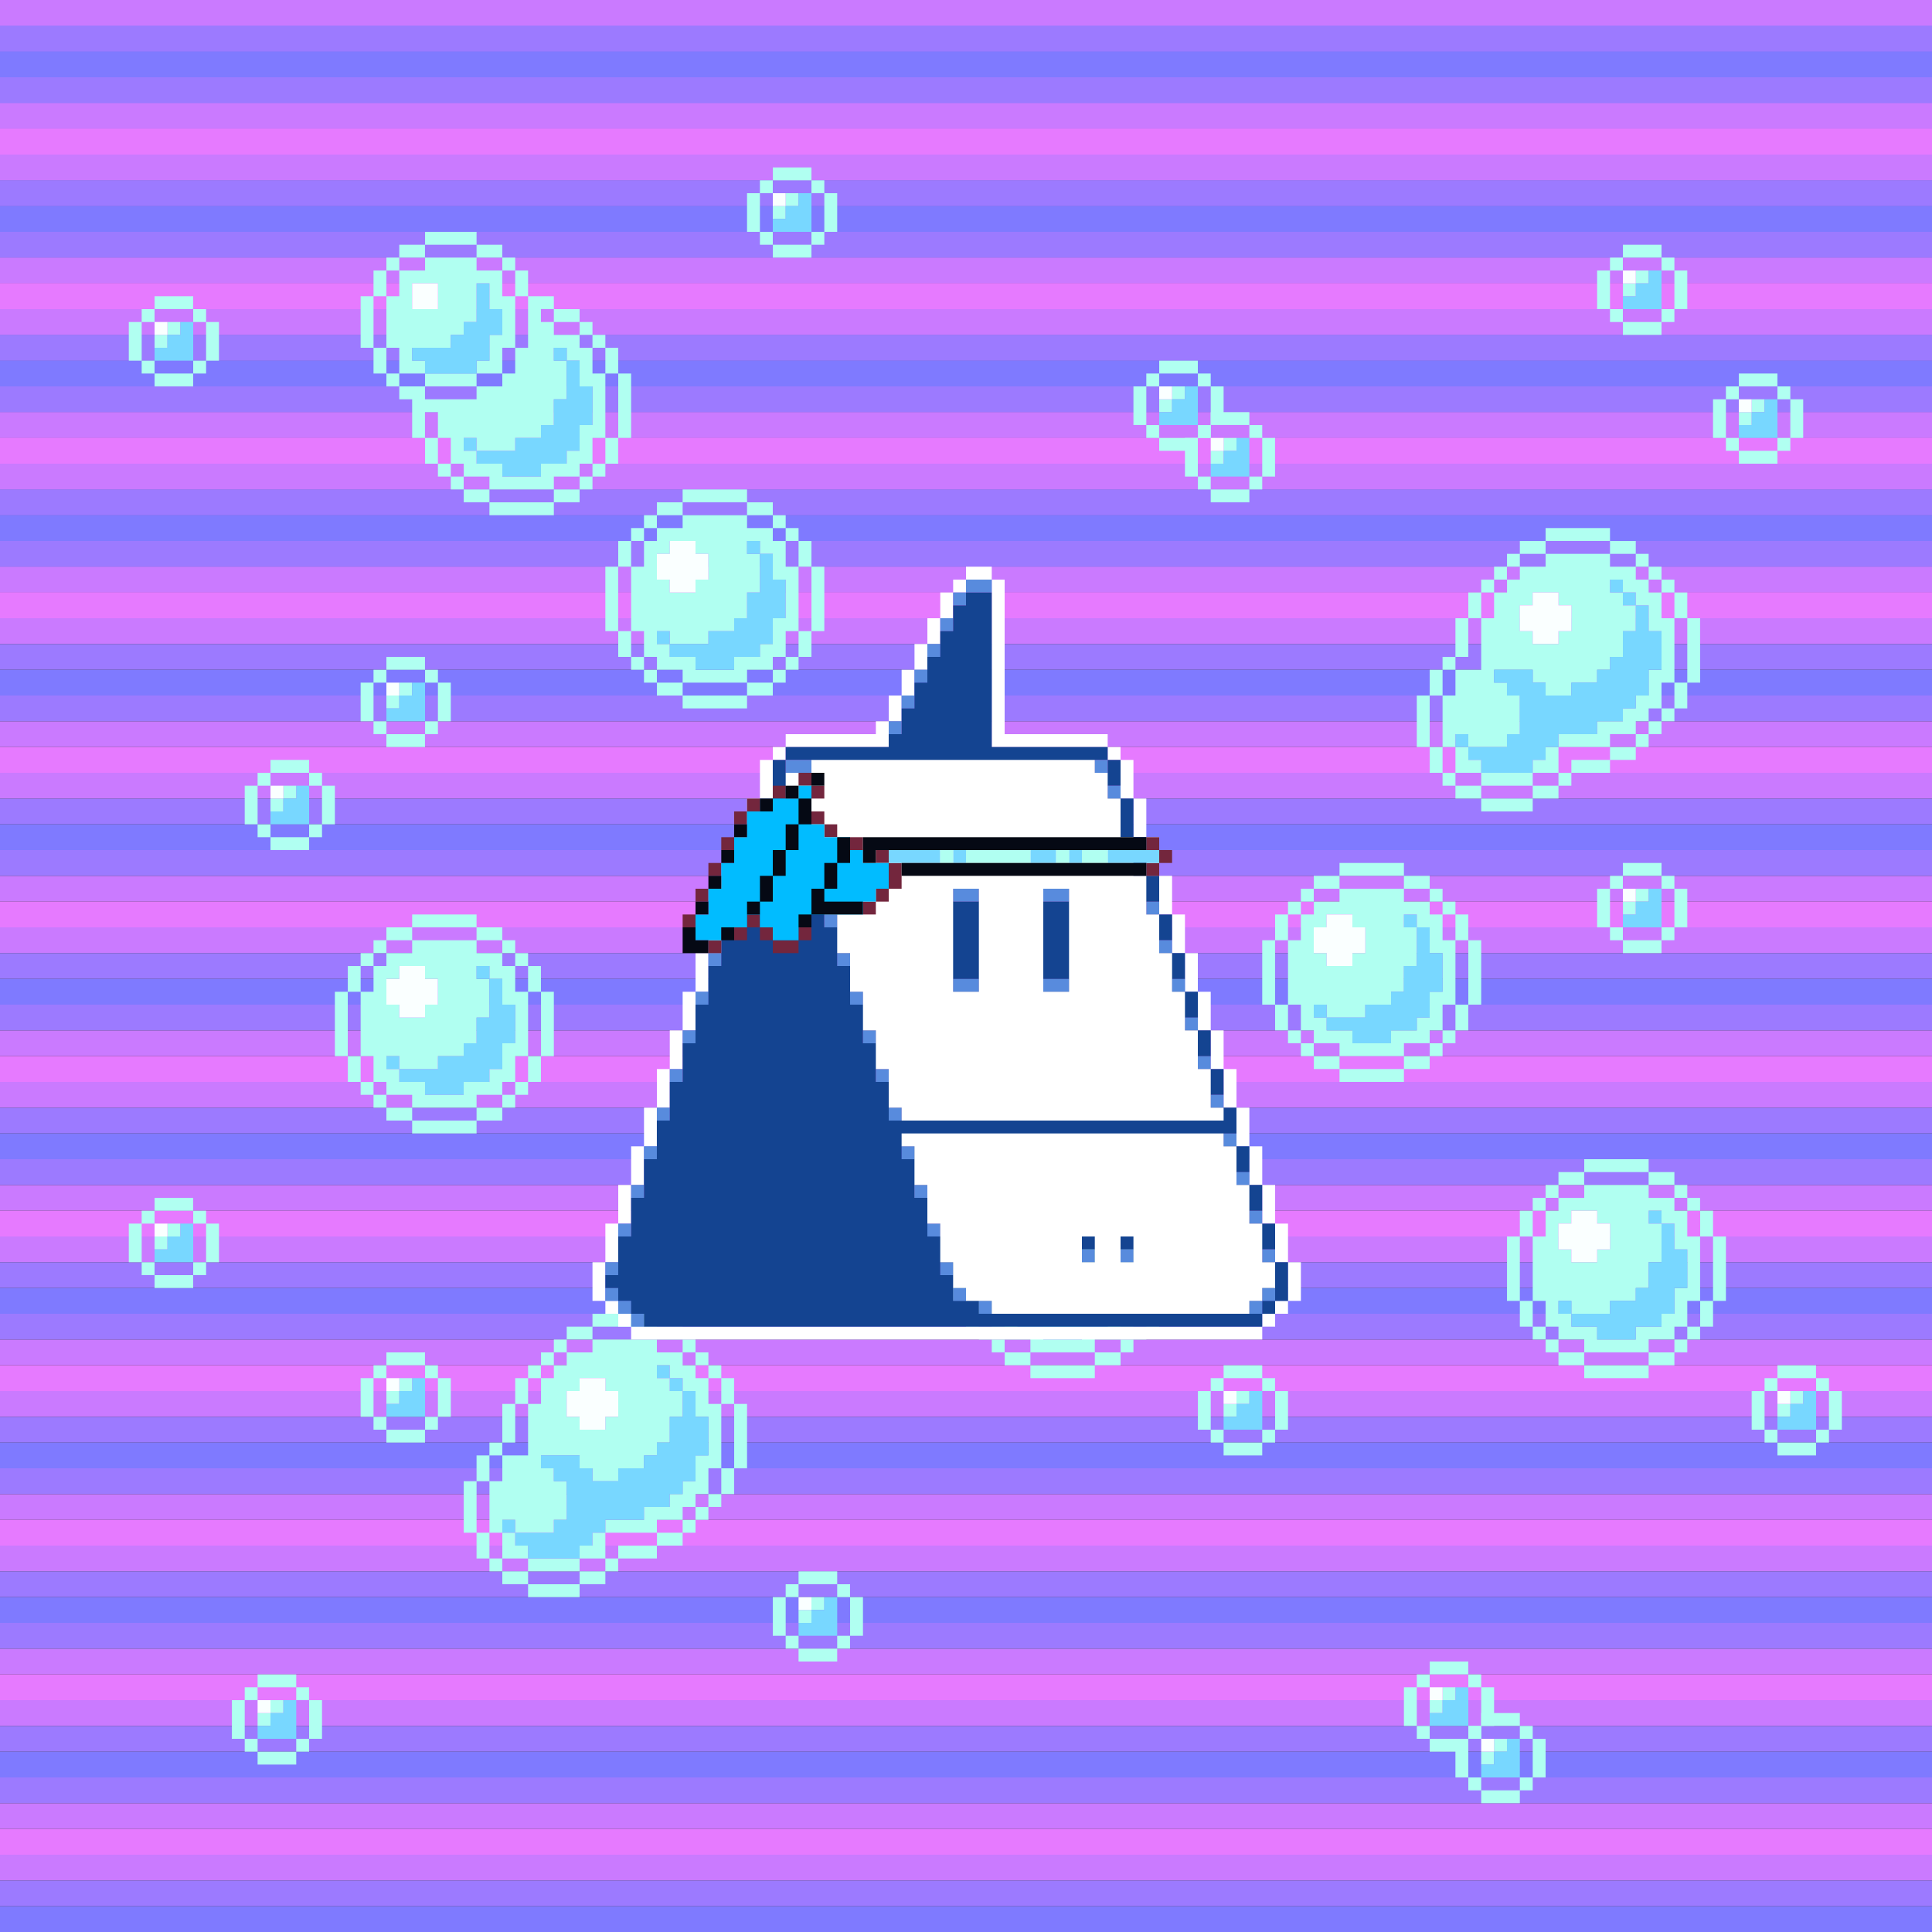 <svg xmlns="http://www.w3.org/2000/svg" xmlns:xlink="http://www.w3.org/1999/xlink" buffered-rendering="static" width="1200px" height="1200px" viewBox="0,0,1200,1200"><rect x="0" y="0" width="1200" height="1200" fill="#333333" stroke="none"/><defs><g id="bk"><g id="_b"><path fill="#ca7aff" d="m0,0h1200v16h-1200zm0,64h1200v16h-1200z"/><path fill="#9c7aff" d="m0,16h1200v16h-1200zm0,32h1200v16h-1200z"/><path fill="#7f7aff" d="m0,32h1200v16h-1200z"/><path fill="#e67aff" d="m0,80h1200v16h-1200z"/></g><g id="b_1"><use y="0" href="#_b"/><use y="96" href="#_b"/><use y="192" href="#_b"/><use y="288" href="#_b"/></g><use y="0" href="#b_1"/><use y="384" href="#b_1"/><use y="768" href="#b_1"/><use y="1152" href="#b_1"/><g opacity="0"><g id="bb_1"><path fill="#b0fff1" d="m16,0h24v8h8v8h8v24h-8v8h-8v8h-24v-8h-8v-8h-8v-24h8v-8h8zm1,8h-1v8h-8v24h8v8h24v-8h8v-24h-8v-8zm7,8h8v8h-8v8h-8v-8h8z"/><path fill="#faffff" d="m16,16h8v8h-8z"/><path fill="#78d7ff" d="m32,16h8v24h-24v-8h8v-8h8z"/></g><g id="bb_2"><path fill="#b0fff1" d="m48,0h40v8h16v8h8v8h8v8h8v16h8v40h-8v16h-8v8h-8v8h-8v8h-16v8h-40v-8h-16v-8h-8v-8h-8v-8h-8v-16h-8v-40h8v-16h8v-8h8v-8h8v-8h16zm1,8h-1v8h40v-8zm-16,8h-1v8h16v-8zm56,0h-1v8h16v-8zm-64,8h-1v8h8v-8zm80,0h-1v8h8v-8zm-88,8h-1v16h8v-16zm24,0h-1v8h-8v16h8v8h16v-8h8v-16h-8v-8zm48,0h-1v8h8v-8zm24,0h-1v16h8v-16zm-16,8h-1v24h-8v16h-8v8h-16v8h-24v8h16v8h24v-8h16v-8h8v-16h8v-24h-8v-16zm-88,8h-1v40h8v-40zm112,0h-1v40h8v-40zm-104,40h-1v16h8v-16zm16,0h-1v8h8v-8zm80,0h-1v16h8v-16zm-88,16h-1v8h8v-8zm80,0h-1v8h8v-8zm-72,8h-1v8h16v-8zm56,0h-1v8h16v-8zm-40,8h-1v8h40v-8z"/><path fill="#faffff" d="m40,32h16v8h8v16h-8v8h-16v-8h-8v-16h8z"/><path fill="#78d7ff" d="m88,32h8v8h8v16h8v24h-8v16h-8v8h-16v8h-24v-8h-16v-8h-8v-8h8v8h24v-8h16v-8h8v-16h8v-24h-8z"/></g><g id="bb_3"><path fill="#b0fff1" d="m40,0h32v8h16v8h8v8h8v16h16v8h16v8h8v8h8v8h8v16h8v40h-8v16h-8v8h-8v8h-8v8h-16v8h-40v-8h-16v-8h-8v-8h-8v-8h-8v-16h-8v-24h-8v-8h-8v-8h-8v-16h-8v-32h8v-16h8v-8h8v-8h16zm1,8h-1v8h32v-8zm-16,8h-1v8h16v-8zm48,0h-1v8h16v-8zm-56,8h-1v16h8v-16zm72,0h-1v16h8v-16zm-56,8h-1v16h16v-16zm40,0h-1v24h-8v8h-8v8h-24v8h8v8h32v-8h8v-16h8v-16h-8v-16zm-64,8h-1v32h8v-32zm88,0h-1v32h8v-32zm16,8h-1v8h8v-8zm8,8h-1v8h16v-8zm16,8h-1v8h8v-8zm-120,8h-1v16h8v-16zm72,0h-1v16h8v-16zm32,0h-1v8h8v-8zm24,0h-1v16h8v-16zm-16,8h-1v24h-8v16h-8v8h-16v8h-24v8h16v8h24v-8h16v-8h8v-16h8v-24h-8v-16zm-104,8h-1v8h16v-8zm48,0h-1v8h16v-8zm80,0h-1v40h8v-40zm-112,8h-1v8h32v-8zm0,16h-1v16h8v-16zm8,16h-1v16h8v-16zm16,0h-1v8h8v-8zm80,0h-1v16h8v-16zm-88,16h-1v8h8v-8zm80,0h-1v8h8v-8zm-72,8h-1v8h16v-8zm56,0h-1v8h16v-8zm-40,8h-1v8h40v-8z"/><path fill="#faffff" d="m32,32h16v16h-16z"/><path fill="#78d7ff" d="m72,32h8v16h8v16h-8v16h-8v8h-32v-8h-8v-8h24v-8h8v-8h8zm48,40h8v8h8v16h8v24h-8v16h-8v8h-16v8h-24v-8h-16v-8h-8v-8h8v8h24v-8h16v-8h8v-16h8v-24h-8z"/></g><g id="bb_4"><path fill="#b0fff1" d="m80,0h40v8h16v8h8v8h8v8h8v8h8v16h8v40h-8v16h-8v8h-8v8h-8v8h-8v8h-16v8h-24v8h-8v8h-16v8h-32v-8h-16v-8h-8v-8h-8v-16h-8v-32h8v-16h8v-8h8v-24h8v-16h8v-8h8v-8h8v-8h8v-8h16zm1,8h-1v8h40v-8zm-16,8h-1v8h16v-8zm56,0h-1v8h16v-8zm-64,8h-1v8h8v-8zm80,0h-1v8h8v-8zm-88,8h-1v8h8v-8zm72,0h-1v8h8v-8zm24,0h-1v8h8v-8zm-104,8h-1v16h8v-16zm32,0h-1v8h-8v16h8v8h16v-8h8v-16h-8v-8zm56,0h-1v8h8v-8zm24,0h-1v16h8v-16zm-16,8h-1v16h-8v16h-8v8h-8v8h-16v8h-16v-8h-8v-8h-24v8h8v8h8v24h-8v8h-24v8h8v8h32v-8h8v-8h8v-8h24v-8h16v-8h8v-8h8v-16h8v-24h-8v-16zm-104,8h-1v24h-8v8h16v-32zm128,0h-1v40h8v-40zm-144,32h-1v16h8v-16zm136,8h-1v16h8v-16zm-144,8h-1v32h8v-32zm136,8h-1v8h8v-8zm-8,8h-1v8h8v-8zm-112,8h-1v8h8v-8zm96,0h-1v8h16v-8zm-104,8h-1v16h8v-16zm72,0h-1v16h8v-8h24v-8zm-64,16h-1v8h16v-8zm48,0h-1v8h16v-8zm-32,8h-1v8h32v-8z"/><path fill="#78d7ff" d="m120,32h8v8h8v8h8v16h8v24h-8v16h-8v8h-8v8h-16v8h-24v8h-8v8h-8v8h-32v-8h-8v-8h-8v-8h8v8h24v-8h8v-24h-8v-8h-8v-8h24v8h8v8h16v-8h16v-8h8v-8h8v-16h8v-16h-8v-8h-8z"/><path fill="#faffff" d="m72,40h16v8h8v16h-8v8h-16v-8h-8v-16h8z"/></g></g><use x="80" y="184" href="#bb_1"/><use x="224" y="408" href="#bb_1"/><use x="152" y="472" href="#bb_1"/><use x="80" y="744" href="#bb_1"/><use x="224" y="840" href="#bb_1"/><use x="144" y="1040" href="#bb_1"/><use x="464" y="104" href="#bb_1"/><use x="480" y="976" href="#bb_1"/><use x="704" y="224" href="#bb_1"/><use x="736" y="256" href="#bb_1"/><use x="744" y="848" href="#bb_1"/><use x="872" y="1032" href="#bb_1"/><use x="904" y="1064" href="#bb_1"/><use x="992" y="152" href="#bb_1"/><use x="1064" y="232" href="#bb_1"/><use x="992" y="536" href="#bb_1"/><use x="1088" y="848" href="#bb_1"/><use x="208" y="568" href="#bb_2"/><use x="376" y="304" href="#bb_2"/><use x="784" y="536" href="#bb_2"/><use x="936" y="720" href="#bb_2"/><use x="224" y="144" href="#bb_3"/><use x="560" y="680" href="#bb_3"/><use x="288" y="816" href="#bb_4"/><use x="880" y="328" href="#bb_4"/></g><g id="bd"><path fill="#fff" d="m600,352h16v8h8v96h64v8h8v8h8v24h8v24h8v24h8v24h8v24h8v24h8v24h8v24h8v24h8v24h8v24h8v24h8v24h8v24h-8v8h-8v8h-8v8h-392v-8h-8v-8h-8v-8h-8v-24h8v-24h8v-24h8v-24h8v-24h8v-24h8v-24h8v-24h8v-24h8v-24h8v-24h8v-24h8v-24h8v-24h8v-8h8v-8h56v-8h8v-16h8v-16h8v-16h8v-16h8v-16h8v-8h8zm1,8h-1v8h-8v16h-8v16h-8v16h-8v16h-8v16h-8v16h-64v8h-8v24h-8v24h-8v24h-8v24h-8v24h-8v24h-8v24h-8v24h-8v24h-8v24h-8v24h-8v24h-8v24h-8v24h8v8h8v8h392v-8h8v-8h8v-24h-8v-24h-8v-24h-8v-24h-8v-24h-8v-24h-8v-24h-8v-24h-8v-24h-8v-24h-8v-24h-8v-24h-8v-24h-8v-24h-8v-8h-72v-104z"/><path fill="#588bdd" d="m600,360h16v8h-16v8h-8v-8h8zm-16,24h8v8h-8zm-8,16h8v8h-8zm-8,16h8v8h-8zm-8,16h8v8h-8zm-8,16h8v8h-8zm-64,24h16v8h-16zm192,0h8v8h-8zm8,16h8v8h-8zm-216,8h8v8h-8zm16,0h8v8h-8zm-24,24h8v8h-8zm32,0h8v8h-8zm208,16h8v8h-8zm-248,8h8v8h-8zm48,0h8v8h-8zm88,8h16v8h-16zm56,0h16v8h-16zm64,8h8v8h-8zm-264,8h8v8h-8zm64,0h8v8h-8zm208,16h8v8h-8zm-280,8h8v8h-8zm80,0h8v8h-8zm72,16h16v8h-16zm56,0h16v8h-16zm80,0h8v8h-8zm-296,8h8v8h-8zm96,0h8v8h-8zm208,16h8v8h-8zm-312,8h8v8h-8zm112,0h8v8h-8zm208,16h8v8h-8zm-328,8h8v8h-8zm128,0h8v8h-8zm208,16h8v8h-8zm-344,8h8v8h-8zm144,0h8v8h-8zm208,16h8v8h-8zm-360,8h8v8h-8zm160,0h8v8h-8zm208,16h8v8h-8zm-376,8h8v8h-8zm176,0h8v8h-8zm208,16h8v8h-8zm-392,8h8v8h-8zm192,0h8v8h-8zm96,16h8v8h-8zm24,0h8v8h-8zm88,0h8v8h-8zm-408,8h8v8h-8zm208,0h8v8h-8zm-208,16h8v8h8v8h8v8h-8v-8h-8v-8h-8zm216,0h8v8h-8zm192,0h8v8h-8v8h-8v-8h8zm-176,8h8v8h-8z"/><path fill="#144491" d="m600,368h16v96h72v8h8v16h-8v8h16v24h8v16h-8v8h16v16h-8v8h16v16h-8v8h16v16h-8v8h16v16h-8v8h16v16h-8v8h16v16h-8v8h16v16h-8v8h16v16h-8v8h16v16h-8v8h16v16h-8v8h16v24h-8v8h-8v8h-384v-8h-8v-8h-8v-8h-8v-8h8v-24h8v-24h8v-24h8v-24h8v-24h8v-24h8v-24h8v-24h8v-24h8v-24h8v-24h8v-24h8v-32h8v-8h64v-8h8v-16h8v-16h8v-16h8v-16h8v-16h8zm-111,104h-1v8h16v-8zm192,0h-1v8h8v-8zm-192,24h-1v8h8v-8zm8,24h-1v8h8v-8zm8,24h-1v8h8v-8zm88,8h-1v8h16v-8zm56,0h-1v8h16v-8zm-136,16h-1v8h8v-8zm8,24h-1v8h8v-8zm72,16h-1v8h16v-8zm56,0h-1v8h16v-8zm-120,8h-1v8h8v-8zm8,24h-1v8h8v-8zm8,24h-1v8h8v-8zm8,24h-1v8h8v-8zm8,24h-1v8h8v-8zm8,24h-1v8h8v-8zm8,24h-1v8h8v-8zm96,16h-1v8h8v-8zm24,0h-1v8h8v-8zm-112,8h-1v8h8v-8zm8,16h-1v8h8v-8zm192,0h-1v8h8v-8zm-176,8h-1v8h8v-8zm168,0h-1v8h8v-8z"/></g><g id="h"><path fill="#73263d" d="m496,480h8v8h8v8h-8v-8h-8zm-16,8h8v8h-8zm-16,8h8v8h-8v8h-8v-8h8zm40,8h8v8h8v8h-8v-8h-8zm-56,16h8v8h-8zm80,0h8v8h-8zm184,0h8v8h8v8h-8v8h-8v-8h8v-8h-8zm-168,8h8v8h8v16h-8v8h-8v8h-8v-8h8v-8h8v-16h-8zm-104,8h8v8h-8zm-8,16h8v8h-8zm-8,16h8v8h-8zm40,0h8v8h8v8h16v-8h8v8h-8v8h-16v-8h-8v-8h-8v8h-8v-8h8zm-24,16h8v8h-8z"/><path fill="#01bcff" d="m496,488h8v24h8v8h16v8h8v8h16v16h-8v8h-8v8h-32v8h-8v8h-16v-8h-8v-8h-8v8h-16v8h-16v-16h8v-16h8v-16h8v-16h8v-16h16v-8h16z"/><path fill="#78d7ff" d="m552,528h32v8h-32zm40,0h8v8h-8zm48,0h16v8h-16zm24,0h8v8h-8zm24,0h32v8h-32z"/><path fill="#b0fff1" d="m584,528h8v8h-8zm16,0h40v8h-40zm56,0h8v8h-8zm16,0h16v8h-16z"/><path fill="#050914" d="m504,480h8v8h-8zm-16,8h8v8h8v16h-8v16h-8v16h-8v16h-8v8h-8v-8h8v-16h8v-16h8v-16h8v-16h-8zm-16,8h8v8h-8zm-16,16h8v8h-8zm64,8h8v16h-8v16h-8v8h24v8h-32v8h-8v-8h8v-16h8v-16h8zm16,0h176v8h-168v8h-8zm-88,8h8v8h-8zm112,8h152v8h-152zm-120,8h8v8h-8zm-8,16h8v8h-8zm-8,16h8v8h8v8h-16zm24,0h8v8h-8z"/></g><g id="e"></g><g id="f"><path fill="#fff" d="m504,472h176v8h8v16h8v24h8v24h8v24h8v24h8v24h8v24h8v24h8v24h8v8h-200v-8h-8v-24h-8v-24h-8v-24h-8v-24h-8v-24h-8v-24h-8v-24h-8v-24h-8v-16h16zm89,80h-1v64h16v-64zm56,0h-1v64h16v-64zm-89,152h200v8h8v24h8v24h8v24h8v16h-8v8h-8v8h-160v-8h-16v-8h-8v-16h-8v-24h-8v-24h-8v-24h-8zm113,64h-1v16h8v-16zm24,0h-1v16h8v-16z"/></g></defs><use href="#bk"/><use href="#bd"/><use href="#f"/><use href="#h"/><use href="#e"/></svg>
